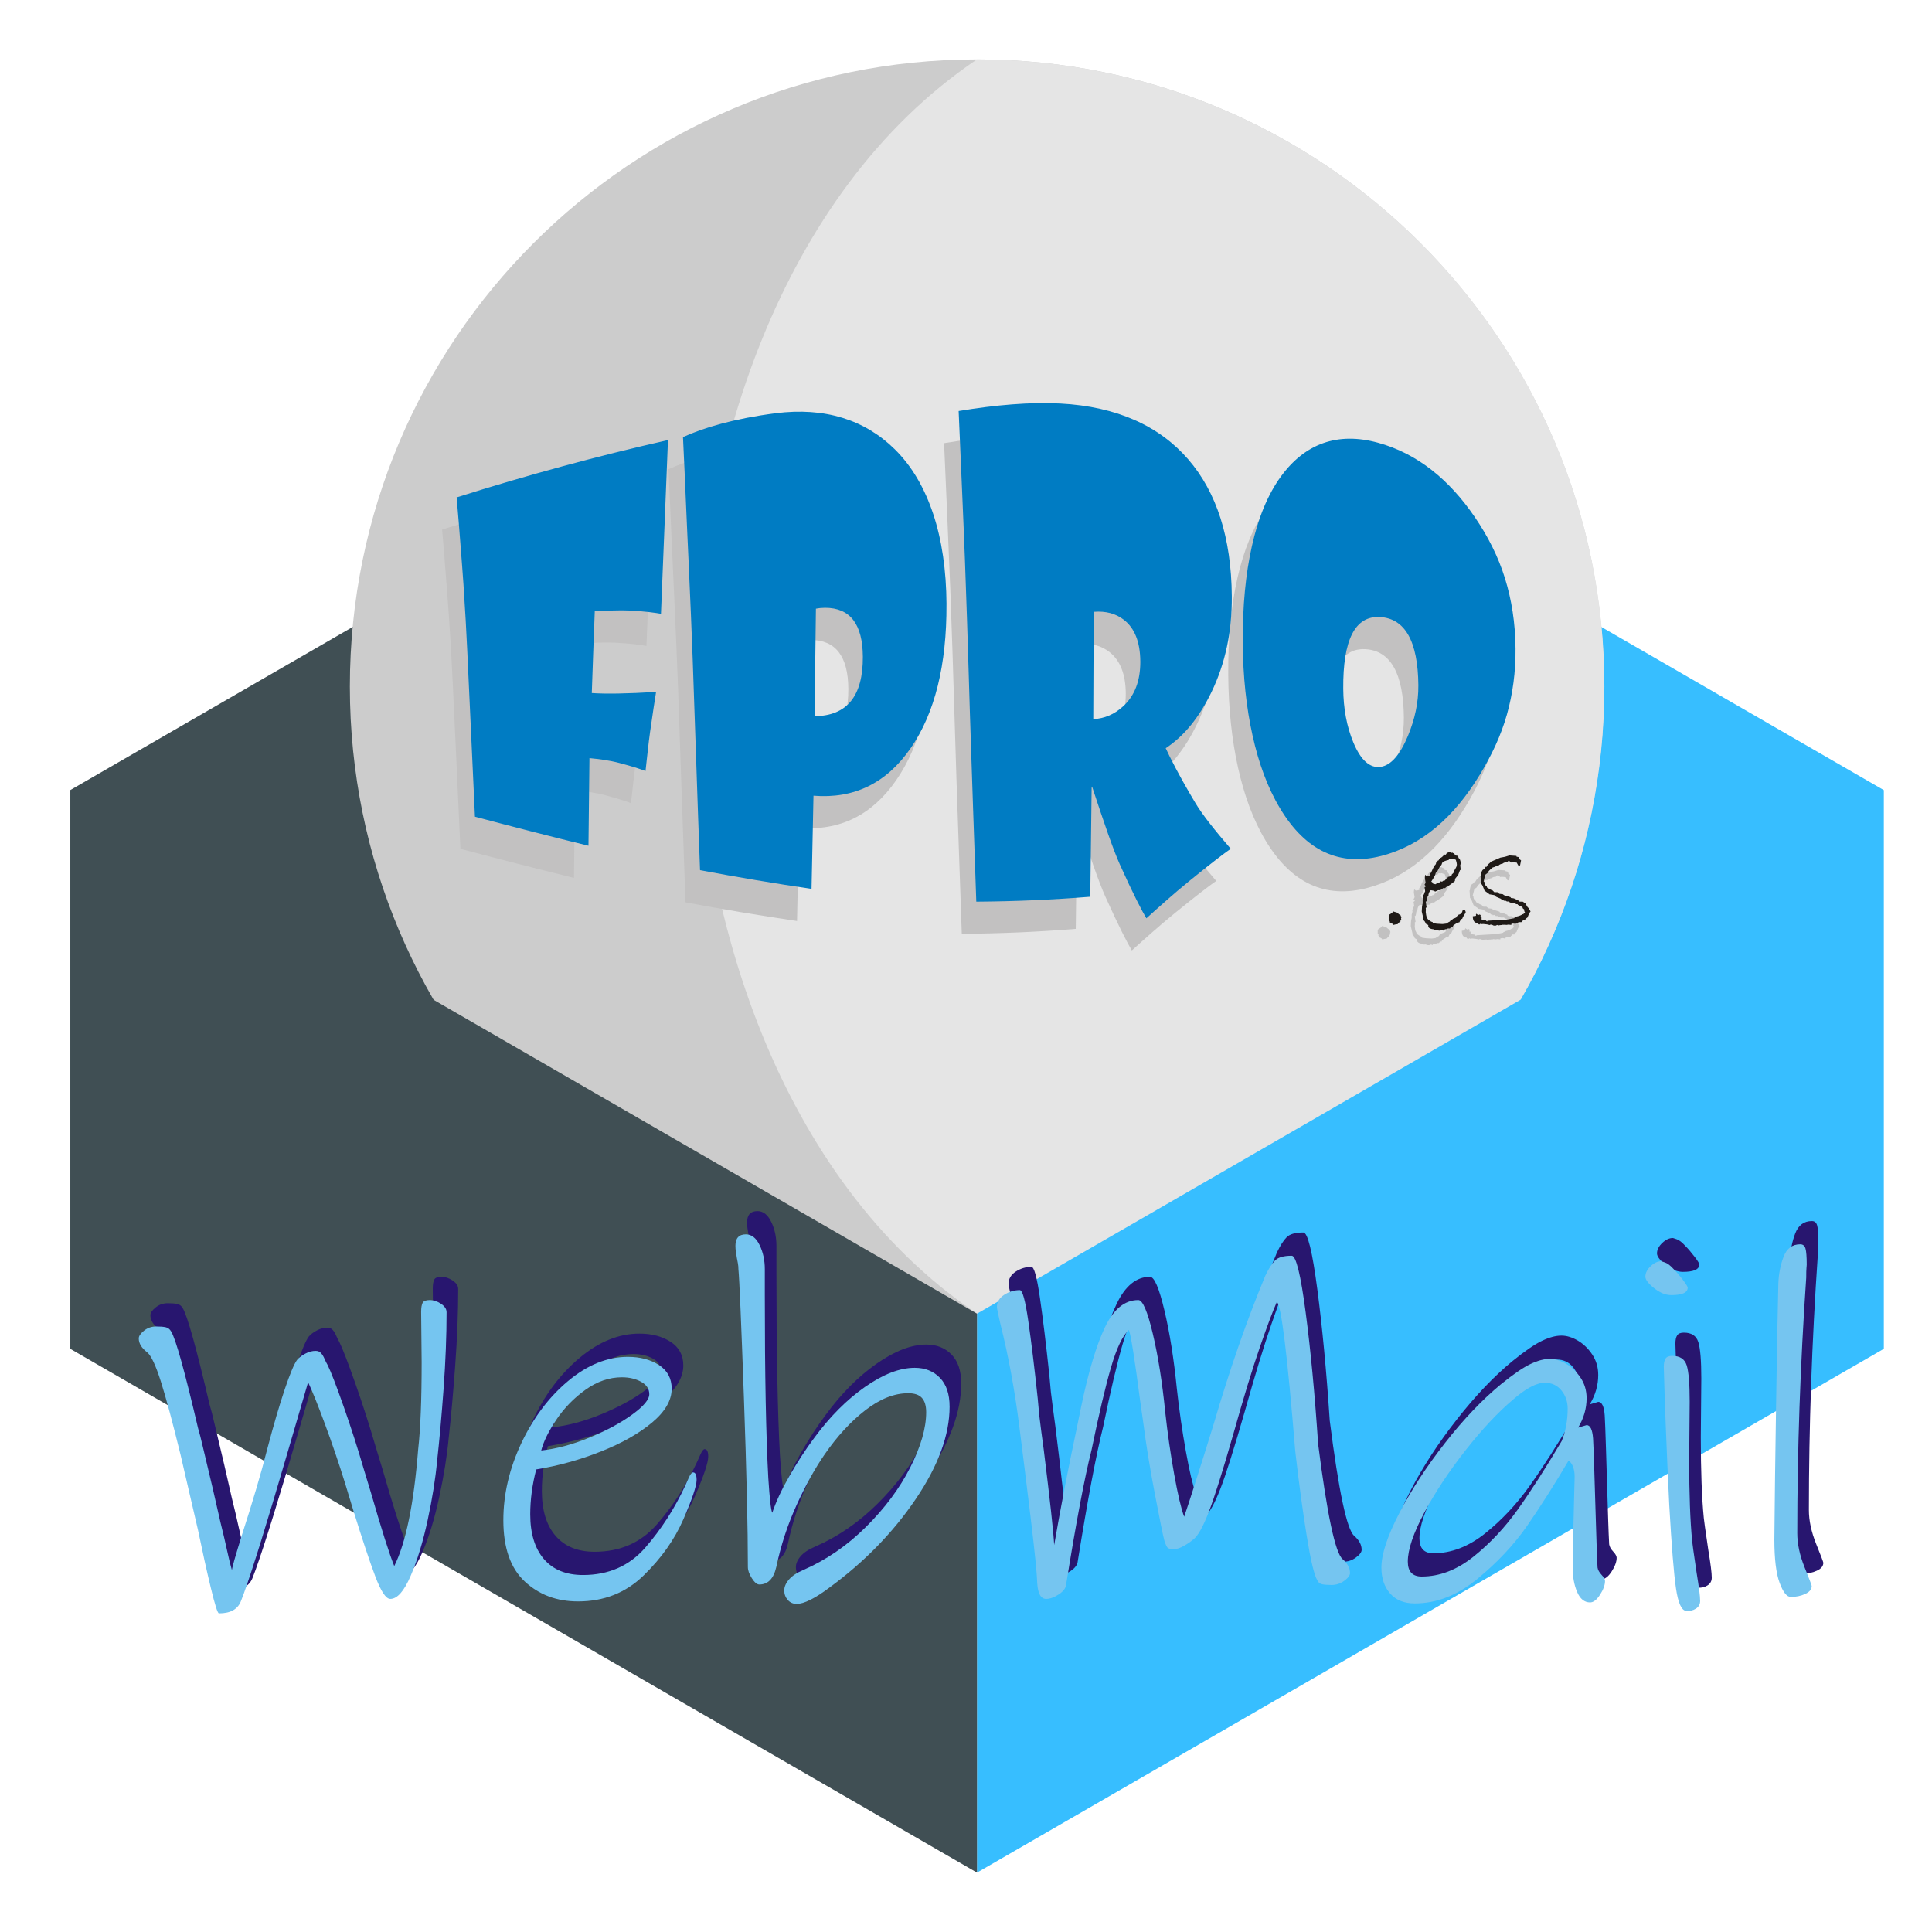 <?xml version="1.0" encoding="UTF-8"?>
<!DOCTYPE svg PUBLIC "-//W3C//DTD SVG 1.1//EN" "http://www.w3.org/Graphics/SVG/1.1/DTD/svg11.dtd">
<!-- Creator: CorelDRAW -->
<svg xmlns="http://www.w3.org/2000/svg" xml:space="preserve" width="210mm" height="210mm" style="shape-rendering:geometricPrecision; text-rendering:geometricPrecision; image-rendering:optimizeQuality; fill-rule:evenodd; clip-rule:evenodd"
viewBox="0 0 210 210"
 xmlns:xlink="http://www.w3.org/1999/xlink">
 <defs>
  <style type="text/css">
   <![CDATA[
    .fil0 {fill:#37BEFF}
    .fil1 {fill:#404F54}
    .fil2 {fill:#CCCCCC}
    .fil3 {fill:#E5E5E5}
    .fil5 {fill:#007CC3;fill-rule:nonzero}
    .fil6 {fill:#1F1A17;fill-rule:nonzero}
    .fil7 {fill:#28166F;fill-rule:nonzero}
    .fil8 {fill:#75C5F0;fill-rule:nonzero}
    .fil4 {fill:#C2C1C1;fill-rule:nonzero}
   ]]>
  </style>
 </defs>
 <g id="Capa_x0020_1">
  <g id="_151485184">
   <polygon id="_181071528" class="fil0" points="204.743,146.622 106.196,89.703 106.196,28.948 204.743,85.872 "/>
   <polygon id="_181073544" class="fil1" points="7.653,146.622 106.196,89.703 106.196,28.948 7.653,85.872 "/>
   <path id="_181080040" class="fil2" d="M106.196 6.455c37.642,0 68.168,30.526 68.168,68.168 0,37.642 -30.526,68.168 -68.168,68.168 -37.642,0 -68.168,-30.526 -68.168,-68.168 0,-37.642 30.526,-68.168 68.168,-68.168z"/>
   <path id="_181082616" class="fil3" d="M106.196 6.455c37.656,0 68.192,30.526 68.192,68.168 0,37.642 -30.537,68.168 -68.192,68.168 -21.614,-14.547 -30.557,-43.853 -30.557,-68.13 0,-24.277 8.943,-53.632 30.557,-68.206z"/>
   <polygon id="_181085416" class="fil0" points="204.743,85.872 106.196,142.791 106.196,203.545 204.743,146.622 "/>
   <polygon id="_181086368" class="fil1" points="7.653,85.872 106.196,142.791 106.196,203.545 7.653,146.622 "/>
  </g>
  <path class="fil4" d="M47.501 91.574m23.53 -40.244c-0.128,3.178 -0.256,6.325 -0.385,9.471 -0.126,3.138 -0.255,6.281 -0.381,9.41 -0.542,-0.099 -1.699,-0.275 -3.471,-0.358 -1.062,-0.05 -2.302,0.018 -3.723,0.082 -0.116,2.971 -0.221,5.931 -0.325,8.892 1.517,0.107 3.839,0.07 6.987,-0.123 -0.137,0.893 -0.365,2.328 -0.65,4.327 -0.166,1.184 -0.311,2.614 -0.497,4.273 -0.404,-0.163 -1.351,-0.491 -2.845,-0.879 -1.098,-0.287 -2.186,-0.423 -3.248,-0.527 -0.035,3.183 -0.069,6.36 -0.104,9.525 -4.133,-1.014 -8.236,-2.069 -12.344,-3.159 -0.137,-3.031 -0.278,-6.056 -0.415,-9.071 -0.142,-2.995 -0.287,-5.979 -0.419,-8.952 -0.088,-2.038 -0.23,-4.471 -0.415,-7.263 -0.093,-1.398 -0.221,-2.882 -0.337,-4.452 -0.112,-1.569 -0.254,-3.232 -0.405,-4.967 7.661,-2.422 15.316,-4.504 22.977,-6.231zm1.03 46.255m29.241 -28.406c0.015,3.281 -0.301,6.238 -0.948,8.859 -0.646,2.606 -1.628,4.878 -2.952,6.785 -2.643,3.809 -6.15,5.518 -10.561,5.162 -0.069,3.384 -0.136,6.756 -0.206,10.125 -4.049,-0.597 -8.075,-1.268 -12.125,-2.032 -0.137,-3.846 -0.278,-7.698 -0.406,-11.529 -0.126,-3.834 -0.254,-7.662 -0.39,-11.474 -0.107,-2.942 -0.264,-6.436 -0.439,-10.457 -0.088,-2.008 -0.2,-4.145 -0.292,-6.415 -0.093,-2.26 -0.206,-4.672 -0.323,-7.199 2.289,-1.048 5.646,-2.023 10.053,-2.591 5.368,-0.689 9.72,0.709 12.968,3.913 1.864,1.84 3.239,4.215 4.176,7.027 0.936,2.813 1.424,6.104 1.444,9.826zm-9.092 5.685c-0.02,-3.538 -1.387,-5.31 -4.106,-5.304 -0.324,0 -0.658,0.029 -0.996,0.097 -0.045,3.895 -0.102,7.793 -0.151,11.68 3.528,-0.023 5.277,-2.187 5.253,-6.474zm9.833 26.59m30.272 -33.173c0.031,3.882 -0.717,7.34 -2.21,10.437 -1.316,2.73 -2.971,4.787 -4.972,6.101 0.438,0.961 1.45,2.988 3.192,5.902 0.805,1.354 2.14,3.014 3.874,5.032 -0.695,0.478 -2.197,1.622 -4.545,3.534 -1.644,1.34 -3.18,2.72 -4.628,4.023 -0.44,-0.729 -1.435,-2.628 -2.879,-5.853 -0.729,-1.624 -1.703,-4.471 -3.021,-8.458 -0.025,0 -0.034,0 -0.044,0.004 -0.059,3.993 -0.108,7.98 -0.152,11.962 -4.131,0.331 -8.259,0.509 -12.388,0.534 -0.092,-2.522 -0.209,-5.868 -0.347,-10.033 -0.072,-2.079 -0.15,-4.368 -0.234,-6.851 -0.078,-2.486 -0.167,-5.19 -0.252,-8.092 -0.101,-3.414 -0.228,-7.495 -0.406,-12.214 -0.091,-2.363 -0.196,-4.886 -0.313,-7.574 -0.117,-2.686 -0.245,-5.552 -0.372,-8.565 4.049,-0.669 7.72,-0.986 11.047,-0.816 6.18,0.322 10.792,2.461 13.915,6.075 1.54,1.774 2.715,3.918 3.509,6.396 0.782,2.452 1.198,5.275 1.224,8.456zm-9.948 7.102c-0.01,-2.107 -0.618,-3.619 -1.792,-4.526 -0.87,-0.672 -1.956,-0.968 -3.263,-0.862 -0.025,3.887 -0.045,7.777 -0.059,11.664 1.215,-0.058 2.304,-0.526 3.25,-1.397 1.25,-1.148 1.874,-2.766 1.863,-4.88zm10.538 23.206m30.249 -24.651c0.023,2.584 -0.306,4.986 -0.938,7.222 -0.639,2.285 -1.661,4.438 -2.947,6.554 -2.809,4.621 -6.334,7.7 -10.713,8.818 -4.496,1.147 -8.196,-0.515 -10.99,-5.16 -1.358,-2.26 -2.327,-4.929 -2.996,-7.925 -0.674,-3.035 -1.04,-6.431 -1.064,-10.122 -0.025,-3.942 0.31,-7.447 0.996,-10.486 0.68,-3.01 1.706,-5.562 3.147,-7.542 2.643,-3.627 6.206,-4.863 10.54,-3.685 4.293,1.165 7.777,4.034 10.535,8.079 1.42,2.073 2.549,4.288 3.288,6.661 0.719,2.317 1.121,4.838 1.143,7.586zm-10.56 4.057c-0.041,-4.793 -1.445,-7.295 -4.201,-7.434 -2.693,-0.133 -4.006,2.487 -3.967,7.802 0.018,2.122 0.374,4.084 1.098,5.829 0.813,1.951 1.806,2.818 2.961,2.654 1.123,-0.158 2.111,-1.297 2.963,-3.341 0.768,-1.834 1.16,-3.661 1.146,-5.51z"/>
  <path class="fil5" d="M49.078 88.078m23.527 -40.242c-0.126,3.176 -0.252,6.323 -0.38,9.469 -0.127,3.138 -0.254,6.282 -0.38,9.41 -0.547,-0.098 -1.704,-0.273 -3.473,-0.357 -1.065,-0.05 -2.3,0.019 -3.724,0.081 -0.117,2.973 -0.219,5.933 -0.323,8.893 1.512,0.106 3.841,0.07 6.988,-0.123 -0.143,0.894 -0.367,2.329 -0.65,4.327 -0.168,1.184 -0.312,2.616 -0.499,4.275 -0.405,-0.164 -1.352,-0.492 -2.844,-0.878 -1.099,-0.289 -2.185,-0.424 -3.25,-0.528 -0.037,3.182 -0.072,6.359 -0.106,9.525 -4.128,-1.014 -8.237,-2.068 -12.34,-3.159 -0.141,-3.031 -0.278,-6.055 -0.419,-9.07 -0.137,-2.996 -0.284,-5.981 -0.415,-8.953 -0.089,-2.038 -0.231,-4.472 -0.415,-7.263 -0.092,-1.399 -0.219,-2.884 -0.336,-4.453 -0.116,-1.568 -0.254,-3.232 -0.405,-4.967 7.654,-2.42 15.316,-4.502 22.971,-6.229zm1.03 46.254m29.244 -28.404c0.016,3.281 -0.299,6.237 -0.948,8.858 -0.648,2.607 -1.627,4.879 -2.949,6.785 -2.643,3.809 -6.156,5.518 -10.56,5.162 -0.07,3.386 -0.14,6.756 -0.211,10.127 -4.046,-0.598 -8.071,-1.27 -12.12,-2.034 -0.142,-3.845 -0.28,-7.698 -0.406,-11.529 -0.126,-3.833 -0.256,-7.663 -0.395,-11.472 -0.104,-2.942 -0.26,-6.436 -0.439,-10.457 -0.09,-2.008 -0.195,-4.146 -0.288,-6.414 -0.092,-2.262 -0.209,-4.674 -0.325,-7.201 2.291,-1.047 5.645,-2.023 10.055,-2.591 5.369,-0.689 9.716,0.71 12.964,3.913 1.867,1.838 3.241,4.214 4.178,7.027 0.936,2.814 1.428,6.104 1.446,9.827zm-9.091 5.685c-0.023,-3.538 -1.388,-5.31 -4.108,-5.305 -0.322,0 -0.66,0.03 -0.993,0.098 -0.047,3.895 -0.106,7.792 -0.15,11.68 3.528,-0.024 5.276,-2.188 5.252,-6.473zm9.831 26.589m30.273 -33.172c0.033,3.881 -0.716,7.339 -2.207,10.436 -1.321,2.731 -2.975,4.789 -4.977,6.101 0.439,0.962 1.456,2.989 3.194,5.903 0.804,1.354 2.139,3.014 3.875,5.032 -0.694,0.479 -2.201,1.622 -4.546,3.535 -1.645,1.341 -3.181,2.72 -4.626,4.021 -0.439,-0.728 -1.435,-2.626 -2.883,-5.852 -0.728,-1.624 -1.7,-4.471 -3.016,-8.458 -0.025,0 -0.035,0 -0.049,0.006 -0.058,3.992 -0.104,7.979 -0.151,11.96 -4.127,0.332 -8.256,0.509 -12.388,0.535 -0.093,-2.522 -0.206,-5.868 -0.346,-10.033 -0.07,-2.079 -0.151,-4.367 -0.23,-6.85 -0.082,-2.488 -0.173,-5.191 -0.254,-8.093 -0.103,-3.414 -0.231,-7.497 -0.406,-12.213 -0.089,-2.363 -0.199,-4.886 -0.312,-7.575 -0.117,-2.685 -0.244,-5.551 -0.37,-8.565 4.047,-0.667 7.716,-0.986 11.047,-0.815 6.179,0.322 10.791,2.461 13.914,6.074 1.537,1.776 2.715,3.918 3.504,6.396 0.782,2.453 1.202,5.275 1.226,8.458zm-9.945 7.1c-0.015,-2.106 -0.617,-3.618 -1.795,-4.525 -0.871,-0.672 -1.954,-0.967 -3.26,-0.863 -0.025,3.888 -0.049,7.777 -0.058,11.666 1.215,-0.058 2.304,-0.525 3.249,-1.396 1.253,-1.148 1.875,-2.767 1.865,-4.882zm10.535 23.207m30.25 -24.651c0.025,2.584 -0.307,4.986 -0.937,7.224 -0.645,2.284 -1.663,4.438 -2.951,6.552 -2.81,4.623 -6.335,7.7 -10.71,8.82 -4.497,1.147 -8.199,-0.516 -10.99,-5.162 -1.363,-2.259 -2.331,-4.929 -2.996,-7.925 -0.676,-3.035 -1.044,-6.43 -1.064,-10.121 -0.025,-3.942 0.308,-7.447 0.995,-10.488 0.676,-3.01 1.704,-5.561 3.144,-7.541 2.643,-3.627 6.204,-4.863 10.539,-3.685 4.297,1.166 7.78,4.033 10.539,8.079 1.416,2.074 2.548,4.288 3.284,6.662 0.719,2.317 1.122,4.837 1.145,7.586zm-10.562 4.057c-0.041,-4.793 -1.445,-7.295 -4.197,-7.433 -2.695,-0.133 -4.011,2.486 -3.967,7.802 0.015,2.121 0.372,4.085 1.098,5.829 0.811,1.95 1.806,2.817 2.961,2.655 1.123,-0.159 2.106,-1.299 2.962,-3.341 0.763,-1.834 1.159,-3.663 1.142,-5.512z"/>
  <path class="fil4" d="M151.139 101.319l-0.051 0.051 0.034 0.188 -0.09 0.051 0 0.132c-0.062,0.011 -0.166,0.107 -0.315,0.287 -0.152,0.011 -0.301,0.039 -0.444,0.084 -0.039,-0.006 -0.068,-0.031 -0.087,-0.079 -0.02,-0.048 -0.045,-0.07 -0.079,-0.07l-0.048 0c0,-0.045 -0.011,-0.065 -0.034,-0.065 -0.017,0 -0.037,0.009 -0.056,0.031l-0.034 -0.065 -0.068 -0.017 0.017 -0.09 -0.065 -0.068 0.048 -0.098 -0.115 -0.034 0 -0.436c0,-0.065 0.067,-0.135 0.202,-0.211 0.135,-0.073 0.214,-0.146 0.236,-0.216l0.065 -0.051c0.11,0.051 0.202,0.079 0.276,0.087 0.076,0.009 0.152,0.051 0.228,0.127 0.076,0.079 0.166,0.141 0.273,0.191l0.107 0.27z"/>
  <path id="1" class="fil4" d="M157.999 100.448c0.082,0.127 0.124,0.219 0.124,0.281 0,0.042 -0.051,0.135 -0.152,0.278 -0.101,0.143 -0.18,0.295 -0.236,0.453l-0.124 0.017 -0.18 0.354 -0.205 0.034 -0.456 0.304 -0.082 0.183 -0.141 -0.017 -0.146 0.172 -0.239 0 -0.051 0.084 -0.115 -0.017c-0.121,0 -0.228,0.053 -0.321,0.163l-0.107 -0.082c-0.115,0.056 -0.211,0.082 -0.281,0.082 -0.127,0 -0.228,-0.025 -0.304,-0.082 -0.056,0.011 -0.129,0.017 -0.222,0.017l-0.101 -0.082c-0.301,-0.017 -0.503,-0.101 -0.607,-0.256l0 -0.205 -0.273 -0.149 -0.065 -0.174c-0.022,-0.053 -0.084,-0.127 -0.183,-0.214l0 -0.132 -0.188 -0.798 0.031 -0.568 0.068 -0.321 0 -0.354 0.09 -0.306 -0.034 -0.222c0.062,-0.048 0.098,-0.11 0.115,-0.186 0.017,-0.073 0.051,-0.157 0.101,-0.25 -0.022,-0.098 -0.045,-0.239 -0.068,-0.419l0.149 -0.124 -0.149 -0.166c0.076,-0.127 0.115,-0.205 0.115,-0.239l-0.082 -0.503c0,-0.121 0.017,-0.239 0.048,-0.354 0.067,0.098 0.141,0.149 0.222,0.149 0.045,0 0.152,-0.022 0.323,-0.065 -0.011,-0.034 -0.017,-0.073 -0.017,-0.115 0,-0.079 0.045,-0.146 0.132,-0.208 0.087,-0.273 0.211,-0.531 0.371,-0.773 0.104,-0.082 0.155,-0.194 0.155,-0.337l0.084 0 0.082 -0.166 0.098 -0.039c0.022,-0.073 0.079,-0.155 0.174,-0.247 0.124,-0.039 0.276,-0.169 0.453,-0.388 0.02,0.011 0.067,0.017 0.138,0.017 0.017,0 0.062,-0.065 0.132,-0.188 0.194,-0.068 0.295,-0.101 0.306,-0.101 0.048,0 0.098,0.034 0.146,0.101l0.157 -0.034 0.082 0.065 0.101 0c0.059,0.183 0.171,0.273 0.337,0.273l0.048 0c0.017,0.076 0.053,0.135 0.107,0.172l-0.073 0.034c0.191,0.093 0.29,0.312 0.29,0.652l-0.051 0.188 0.051 0.469 -0.084 0.073 -0.188 0.503 -0.337 0.419 -0.017 0.239c-0.402,0.332 -0.731,0.557 -0.99,0.678 -0.02,0.065 -0.056,0.098 -0.107,0.098 -0.022,0 -0.065,-0.011 -0.132,-0.034l-0.368 0.256 -0.225 0 -0.321 0.149 -0.141 -0.084c-0.037,-0.02 -0.152,-0.042 -0.346,-0.065 -0.169,0.16 -0.256,0.365 -0.256,0.619l-0.115 0.138c-0.02,0.211 -0.048,0.354 -0.082,0.439l-0.09 0.048 0.09 0.61 -0.09 0.082 0.017 0.191 -0.017 0.231c0,0.036 0.014,0.143 0.042,0.312 0.025,0.172 0.07,0.27 0.129,0.298 -0.025,0.076 0.028,0.169 0.163,0.278 0.132,0.11 0.278,0.188 0.43,0.231l0 0.098 0.439 0.068 0.624 0.034 0.422 -0.051c0.169,-0.121 0.292,-0.194 0.371,-0.222l0.129 -0.197 0.157 0 0.017 -0.084c0.242,-0.082 0.374,-0.138 0.399,-0.169 0.025,-0.031 0.036,-0.059 0.036,-0.087 0.034,-0.065 0.084,-0.098 0.149,-0.098l0.051 -0.107c0.244,-0.036 0.399,-0.2 0.461,-0.486 0.053,-0.042 0.121,-0.065 0.197,-0.065zm-1.383 -3.846c0.042,-0.006 0.118,-0.076 0.222,-0.205l0.048 -0.2c0.138,-0.231 0.219,-0.377 0.239,-0.441 0.022,-0.062 0.034,-0.141 0.034,-0.233 0,-0.093 -0.039,-0.259 -0.115,-0.495l-0.337 -0.115c-0.087,0.022 -0.146,0.034 -0.174,0.034l-0.098 -0.034c-0.082,0 -0.138,0.051 -0.172,0.149 -0.098,0 -0.25,0.042 -0.453,0.124l-0.051 0.115c-0.022,-0.011 -0.045,-0.017 -0.065,-0.017 -0.017,0 -0.034,0.003 -0.045,0.008 -0.014,0.006 -0.028,0.014 -0.039,0.025 -0.011,0.011 -0.02,0.022 -0.031,0.037 -0.011,0.014 -0.022,0.031 -0.031,0.053 -0.008,0.022 -0.014,0.045 -0.022,0.07 -0.008,0.025 -0.017,0.048 -0.025,0.073 -0.008,0.025 -0.042,0.073 -0.104,0.143l-0.124 0.149 -0.239 0.453 -0.124 0.107c-0.036,0.034 -0.068,0.107 -0.09,0.216 -0.022,0.11 -0.169,0.371 -0.444,0.79l0.115 0.065 0.056 0.141 0.281 0.082c0.16,-0.11 0.329,-0.183 0.512,-0.222l0.048 -0.098c0.062,0.022 0.104,0.034 0.132,0.034 0.056,0 0.107,-0.034 0.157,-0.098l0.197 -0.034 0.124 -0.205 0.115 0 0.082 -0.183c0.149,0 0.29,-0.068 0.422,-0.205l0 -0.082z"/>
  <path id="12" class="fil4" d="M165.171 100.661l-0.115 0.132c-0.025,0.039 -0.101,0.208 -0.222,0.512l-0.239 0.172 0.017 0.098 -0.222 0 -0.214 0.239 -0.29 0 -0.188 0.098c-0.056,0 -0.115,0.034 -0.18,0.101 -0.073,-0.034 -0.146,-0.051 -0.225,-0.051 -0.059,0 -0.129,0.017 -0.214,0.051l0 0.098 -0.304 -0.034 -0.239 0.034 -0.222 -0.034 -0.034 0.051 -0.082 -0.051 -0.149 0.051 -0.107 0c-0.076,0 -0.16,0.011 -0.247,0.039l-0.172 -0.056 -0.132 0.09 -0.068 -0.073 -0.124 0.073c-0.141,-0.082 -0.259,-0.124 -0.354,-0.124 -0.031,0 -0.082,0.017 -0.146,0.051 -0.073,-0.039 -0.169,-0.065 -0.29,-0.076l-0.371 -0.039c-0.115,0 -0.205,0.008 -0.27,0.031l-0.034 -0.065 -0.149 0.098c-0.034,-0.045 -0.073,-0.065 -0.124,-0.065l-0.048 -0.101c-0.349,-0.014 -0.52,-0.262 -0.52,-0.739l0.354 -0.051 -0.017 -0.124 0.082 -0.115 0.051 0.098 0.098 0 0 0.084 0.157 -0.084c0.087,0.017 0.132,0.059 0.132,0.124 0,0.034 -0.017,0.084 -0.051,0.149l0.149 0.017 0 0.256 0.427 0.065 0.166 0.149 0.048 -0.082 2.159 -0.132 0.742 -0.141 0.039 -0.082 0.183 -0.034 0.048 -0.068c0.259,-0.048 0.484,-0.138 0.675,-0.27l0.051 0.048 0.034 -0.098 0.124 -0.098 0.017 -0.056 -0.084 -0.115 0.034 -0.149 -0.188 -0.157 -0.034 -0.132c-0.087,-0.031 -0.143,-0.065 -0.166,-0.098l-0.073 0.034 -0.166 -0.157 -0.065 0 -0.073 -0.098 -0.166 0c-0.034,-0.087 -0.096,-0.132 -0.188,-0.132l-0.115 0.017c-0.188,0 -0.354,-0.059 -0.503,-0.174l-0.174 0 -0.214 -0.129 -0.107 0.065 -0.051 -0.082 -0.115 0 -0.188 -0.157 -0.503 -0.214 -0.188 -0.174 -0.568 -0.098 -0.017 -0.048 -0.478 -0.337 -0.214 -0.545 -0.174 -0.264 -0.048 -0.782 0.048 -0.082c0,-0.219 0.059,-0.413 0.174,-0.576 0.208,-0.121 0.315,-0.239 0.321,-0.354l0.115 0.017c0.045,-0.138 0.149,-0.273 0.315,-0.405l0.205 -0.18 0.978 -0.422 0.495 -0.09 0.486 -0.149 0.759 0.051 0.031 0.098 0.051 0c0.093,0 0.166,0.031 0.222,0.09l0 0.149 0.205 0.149c-0.059,0.262 -0.09,0.41 -0.09,0.444 0,0.098 -0.051,0.149 -0.149,0.149 -0.042,0 -0.124,-0.118 -0.239,-0.354l-0.453 -0.034 -0.115 0.034c-0.174,-0.132 -0.278,-0.2 -0.304,-0.2 -0.034,0 -0.051,0.017 -0.051,0.051l-0.157 0.115c-0.186,0 -0.337,0.048 -0.453,0.149 -0.208,0.036 -0.354,0.107 -0.436,0.205l-0.188 0 -0.141 0.107c-0.039,0.028 -0.149,0.065 -0.329,0.115l-0.067 0.082 -0.09 0.051 -0.231 0.222 -0.158 0.247c-0.157,0.104 -0.242,0.172 -0.247,0.205l-0.172 0.692 0.082 0.051 0 0.048c0,0.188 0.09,0.346 0.273,0.478l0 0.084 0.453 0.27 0.107 0 0.247 0.247 0.337 0 0.205 0.174 0.388 0.048 0.115 0.098 0.725 0.222c0,0.068 0.042,0.101 0.124,0.101 0.138,0 0.264,0.031 0.38,0.098 0.115,0.065 0.225,0.107 0.329,0.124l0.017 0.082 0.146 0.082 0.323 0 0.287 0.191c0.034,0.121 0.107,0.222 0.222,0.304l-0.017 0.051 0.084 0.115 0.146 0.031 -0.065 0.124c0.104,0.09 0.169,0.177 0.188,0.264z"/>
  <path class="fil6" d="M152.333 99.742l-0.051 0.051 0.034 0.188 -0.09 0.051 0 0.132c-0.062,0.011 -0.166,0.107 -0.315,0.287 -0.152,0.011 -0.301,0.039 -0.444,0.084 -0.039,-0.006 -0.068,-0.031 -0.087,-0.079 -0.02,-0.048 -0.045,-0.07 -0.079,-0.07l-0.048 0c0,-0.045 -0.011,-0.065 -0.034,-0.065 -0.017,0 -0.037,0.009 -0.056,0.031l-0.034 -0.065 -0.068 -0.017 0.017 -0.09 -0.065 -0.068 0.048 -0.098 -0.115 -0.034 0 -0.436c0,-0.065 0.067,-0.135 0.202,-0.211 0.135,-0.073 0.214,-0.146 0.236,-0.216l0.065 -0.051c0.11,0.051 0.202,0.079 0.276,0.087 0.076,0.009 0.152,0.051 0.228,0.127 0.076,0.079 0.166,0.141 0.273,0.191l0.107 0.27z"/>
  <path id="1" class="fil6" d="M159.193 98.87c0.082,0.127 0.124,0.219 0.124,0.281 0,0.042 -0.051,0.135 -0.152,0.278 -0.101,0.143 -0.18,0.295 -0.236,0.453l-0.124 0.017 -0.18 0.354 -0.205 0.034 -0.456 0.304 -0.082 0.183 -0.141 -0.017 -0.146 0.172 -0.239 0 -0.051 0.084 -0.115 -0.017c-0.121,0 -0.228,0.053 -0.321,0.163l-0.107 -0.082c-0.115,0.056 -0.211,0.082 -0.281,0.082 -0.127,0 -0.228,-0.025 -0.304,-0.082 -0.056,0.011 -0.129,0.017 -0.222,0.017l-0.101 -0.082c-0.301,-0.017 -0.503,-0.101 -0.607,-0.256l0 -0.205 -0.273 -0.149 -0.065 -0.174c-0.022,-0.053 -0.084,-0.127 -0.183,-0.214l0 -0.132 -0.188 -0.798 0.031 -0.568 0.068 -0.321 0 -0.354 0.09 -0.306 -0.034 -0.222c0.062,-0.048 0.098,-0.11 0.115,-0.186 0.017,-0.073 0.051,-0.157 0.101,-0.25 -0.022,-0.098 -0.045,-0.239 -0.068,-0.419l0.149 -0.124 -0.149 -0.166c0.076,-0.127 0.115,-0.205 0.115,-0.239l-0.082 -0.503c0,-0.121 0.017,-0.239 0.048,-0.354 0.067,0.098 0.141,0.149 0.222,0.149 0.045,0 0.152,-0.022 0.323,-0.065 -0.011,-0.034 -0.017,-0.073 -0.017,-0.115 0,-0.079 0.045,-0.146 0.132,-0.208 0.087,-0.273 0.211,-0.531 0.371,-0.773 0.104,-0.082 0.155,-0.194 0.155,-0.337l0.084 0 0.082 -0.166 0.098 -0.039c0.022,-0.073 0.079,-0.155 0.174,-0.247 0.124,-0.039 0.276,-0.169 0.453,-0.388 0.02,0.011 0.067,0.017 0.138,0.017 0.017,0 0.062,-0.065 0.132,-0.188 0.194,-0.068 0.295,-0.101 0.306,-0.101 0.048,0 0.098,0.034 0.146,0.101l0.157 -0.034 0.082 0.065 0.101 0c0.059,0.183 0.171,0.273 0.337,0.273l0.048 0c0.017,0.076 0.053,0.135 0.107,0.172l-0.073 0.034c0.191,0.093 0.29,0.312 0.29,0.652l-0.051 0.188 0.051 0.469 -0.084 0.073 -0.188 0.503 -0.337 0.419 -0.017 0.239c-0.402,0.332 -0.731,0.557 -0.99,0.678 -0.02,0.065 -0.056,0.098 -0.107,0.098 -0.022,0 -0.065,-0.011 -0.132,-0.034l-0.368 0.256 -0.225 0 -0.321 0.149 -0.141 -0.084c-0.037,-0.02 -0.152,-0.042 -0.346,-0.065 -0.169,0.16 -0.256,0.365 -0.256,0.619l-0.115 0.138c-0.02,0.211 -0.048,0.354 -0.082,0.439l-0.09 0.048 0.09 0.61 -0.09 0.082 0.017 0.191 -0.017 0.231c0,0.036 0.014,0.143 0.042,0.312 0.025,0.172 0.07,0.27 0.129,0.298 -0.025,0.076 0.028,0.169 0.163,0.278 0.132,0.11 0.278,0.188 0.43,0.231l0 0.098 0.439 0.068 0.624 0.034 0.422 -0.051c0.169,-0.121 0.292,-0.194 0.371,-0.222l0.129 -0.197 0.157 0 0.017 -0.084c0.242,-0.082 0.374,-0.138 0.399,-0.169 0.025,-0.031 0.036,-0.059 0.036,-0.087 0.034,-0.065 0.084,-0.098 0.149,-0.098l0.051 -0.107c0.244,-0.036 0.399,-0.2 0.461,-0.486 0.053,-0.042 0.121,-0.065 0.197,-0.065zm-1.383 -3.846c0.042,-0.006 0.118,-0.076 0.222,-0.205l0.048 -0.2c0.138,-0.231 0.219,-0.377 0.239,-0.441 0.022,-0.062 0.034,-0.141 0.034,-0.233 0,-0.093 -0.039,-0.259 -0.115,-0.495l-0.337 -0.115c-0.087,0.022 -0.146,0.034 -0.174,0.034l-0.098 -0.034c-0.082,0 -0.138,0.051 -0.172,0.149 -0.098,0 -0.25,0.042 -0.453,0.124l-0.051 0.115c-0.022,-0.011 -0.045,-0.017 -0.065,-0.017 -0.017,0 -0.034,0.003 -0.045,0.008 -0.014,0.006 -0.028,0.014 -0.039,0.025 -0.011,0.011 -0.02,0.022 -0.031,0.037 -0.011,0.014 -0.022,0.031 -0.031,0.053 -0.008,0.022 -0.014,0.045 -0.022,0.07 -0.008,0.025 -0.017,0.048 -0.025,0.073 -0.008,0.025 -0.042,0.073 -0.104,0.143l-0.124 0.149 -0.239 0.453 -0.124 0.107c-0.036,0.034 -0.068,0.107 -0.09,0.216 -0.022,0.11 -0.169,0.371 -0.444,0.79l0.115 0.065 0.056 0.141 0.281 0.082c0.16,-0.11 0.329,-0.183 0.512,-0.222l0.048 -0.098c0.062,0.022 0.104,0.034 0.132,0.034 0.056,0 0.107,-0.034 0.157,-0.098l0.197 -0.034 0.124 -0.205 0.115 0 0.082 -0.183c0.149,0 0.29,-0.068 0.422,-0.205l0 -0.082z"/>
  <path id="12" class="fil6" d="M166.365 99.084l-0.115 0.132c-0.025,0.039 -0.101,0.208 -0.222,0.512l-0.239 0.172 0.017 0.098 -0.222 0 -0.214 0.239 -0.29 0 -0.188 0.098c-0.056,0 -0.115,0.034 -0.18,0.101 -0.073,-0.034 -0.146,-0.051 -0.225,-0.051 -0.059,0 -0.129,0.017 -0.214,0.051l0 0.098 -0.304 -0.034 -0.239 0.034 -0.222 -0.034 -0.034 0.051 -0.082 -0.051 -0.149 0.051 -0.107 0c-0.076,0 -0.16,0.011 -0.247,0.039l-0.172 -0.056 -0.132 0.09 -0.068 -0.073 -0.124 0.073c-0.141,-0.082 -0.259,-0.124 -0.354,-0.124 -0.031,0 -0.082,0.017 -0.146,0.051 -0.073,-0.039 -0.169,-0.065 -0.29,-0.076l-0.371 -0.039c-0.115,0 -0.205,0.008 -0.27,0.031l-0.034 -0.065 -0.149 0.098c-0.034,-0.045 -0.073,-0.065 -0.124,-0.065l-0.048 -0.101c-0.349,-0.014 -0.52,-0.262 -0.52,-0.739l0.354 -0.051 -0.017 -0.124 0.082 -0.115 0.051 0.098 0.098 0 0 0.084 0.157 -0.084c0.087,0.017 0.132,0.059 0.132,0.124 0,0.034 -0.017,0.084 -0.051,0.149l0.149 0.017 0 0.256 0.427 0.065 0.166 0.149 0.048 -0.082 2.159 -0.132 0.742 -0.141 0.039 -0.082 0.183 -0.034 0.048 -0.068c0.259,-0.048 0.484,-0.138 0.675,-0.27l0.051 0.048 0.034 -0.098 0.124 -0.098 0.017 -0.056 -0.084 -0.115 0.034 -0.149 -0.188 -0.157 -0.034 -0.132c-0.087,-0.031 -0.143,-0.065 -0.166,-0.098l-0.073 0.034 -0.166 -0.157 -0.065 0 -0.073 -0.098 -0.166 0c-0.034,-0.087 -0.096,-0.132 -0.188,-0.132l-0.115 0.017c-0.188,0 -0.354,-0.059 -0.503,-0.174l-0.174 0 -0.214 -0.129 -0.107 0.065 -0.051 -0.082 -0.115 0 -0.188 -0.157 -0.503 -0.214 -0.188 -0.174 -0.568 -0.098 -0.017 -0.048 -0.478 -0.337 -0.214 -0.545 -0.174 -0.264 -0.048 -0.782 0.048 -0.082c0,-0.219 0.059,-0.413 0.174,-0.576 0.208,-0.121 0.315,-0.239 0.321,-0.354l0.115 0.017c0.045,-0.138 0.149,-0.273 0.315,-0.405l0.205 -0.18 0.978 -0.422 0.495 -0.09 0.486 -0.149 0.759 0.051 0.031 0.098 0.051 0c0.093,0 0.166,0.031 0.222,0.09l0 0.149 0.205 0.149c-0.059,0.262 -0.09,0.41 -0.09,0.444 0,0.098 -0.051,0.149 -0.149,0.149 -0.042,0 -0.124,-0.118 -0.239,-0.354l-0.453 -0.034 -0.115 0.034c-0.174,-0.132 -0.278,-0.2 -0.304,-0.2 -0.034,0 -0.051,0.017 -0.051,0.051l-0.157 0.115c-0.186,0 -0.337,0.048 -0.453,0.149 -0.208,0.036 -0.354,0.107 -0.436,0.205l-0.188 0 -0.141 0.107c-0.039,0.028 -0.149,0.065 -0.329,0.115l-0.067 0.082 -0.09 0.051 -0.231 0.222 -0.158 0.247c-0.157,0.104 -0.242,0.172 -0.247,0.205l-0.172 0.692 0.082 0.051 0 0.048c0,0.188 0.09,0.346 0.273,0.478l0 0.084 0.453 0.27 0.107 0 0.247 0.247 0.337 0 0.205 0.174 0.388 0.048 0.115 0.098 0.725 0.222c0,0.068 0.042,0.101 0.124,0.101 0.138,0 0.264,0.031 0.38,0.098 0.115,0.065 0.225,0.107 0.329,0.124l0.017 0.082 0.146 0.082 0.323 0 0.287 0.191c0.034,0.121 0.107,0.222 0.222,0.304l-0.017 0.051 0.084 0.115 0.146 0.031 -0.065 0.124c0.104,0.09 0.169,0.177 0.188,0.264z"/>
  <path class="fil7" d="M49.804 140.086c0,2.599 -0.108,5.378 -0.325,8.337 -0.217,2.959 -0.451,5.576 -0.704,7.849 -0.18,1.949 -0.523,4.096 -1.029,6.442 -0.505,2.346 -1.119,4.358 -1.841,6.036 -0.722,1.678 -1.462,2.517 -2.22,2.517 -0.469,0 -1.01,-0.812 -1.624,-2.436 -0.614,-1.624 -1.407,-4.006 -2.382,-7.146l-0.92 -3.032c-0.65,-2.093 -1.371,-4.213 -2.165,-6.361 -0.794,-2.147 -1.407,-3.672 -1.841,-4.574l-2.328 7.958c-2.129,7.29 -3.681,12.289 -4.656,14.995 -0.036,0.072 -0.135,0.334 -0.298,0.785 -0.162,0.451 -0.442,0.794 -0.839,1.029 -0.397,0.235 -0.92,0.352 -1.57,0.352 -0.144,0 -0.442,-0.938 -0.893,-2.815 -0.451,-1.877 -0.911,-3.952 -1.38,-6.226 -1.191,-5.161 -1.823,-7.886 -1.895,-8.174 -0.866,-3.537 -1.579,-6.189 -2.138,-7.958 -0.559,-1.768 -1.056,-2.833 -1.489,-3.194 -0.614,-0.469 -0.92,-0.974 -0.92,-1.516 0,-0.253 0.19,-0.532 0.568,-0.839 0.379,-0.307 0.821,-0.46 1.326,-0.46 0.433,0 0.776,0.027 1.029,0.081 0.253,0.054 0.451,0.207 0.596,0.46 0.505,0.83 1.48,4.331 2.923,10.502 0.144,0.469 0.325,1.173 0.541,2.111 0.758,3.14 1.389,5.847 1.895,8.12 0.289,1.155 0.532,2.192 0.731,3.113 0.199,0.92 0.37,1.615 0.514,2.084 0.036,-0.325 0.397,-1.588 1.083,-3.789 1.191,-3.681 2.111,-6.803 2.761,-9.365 0.686,-2.599 1.317,-4.755 1.895,-6.469 0.577,-1.714 1.028,-2.788 1.353,-3.221 0.217,-0.253 0.514,-0.478 0.893,-0.677 0.379,-0.199 0.749,-0.298 1.11,-0.298 0.253,0 0.451,0.081 0.596,0.244 0.144,0.162 0.271,0.37 0.379,0.623 0.108,0.253 0.216,0.469 0.325,0.65 0.361,0.722 0.947,2.238 1.759,4.547 0.812,2.31 1.543,4.583 2.192,6.821l0.758 2.49c1.155,4.006 2.003,6.677 2.544,8.012 1.263,-2.526 2.129,-6.749 2.599,-12.668 0.253,-2.237 0.379,-5.395 0.379,-9.474l-0.054 -5.468c0,-0.469 0.054,-0.803 0.162,-1.002 0.108,-0.198 0.361,-0.298 0.758,-0.298 0.433,0 0.848,0.135 1.245,0.406 0.397,0.271 0.596,0.568 0.596,0.893z"/>
  <path id="1" class="fil7" d="M76.601 157.518c0.253,0 0.379,0.271 0.379,0.812 0,0.65 -0.478,2.075 -1.435,4.277 -0.956,2.201 -2.4,4.241 -4.331,6.117 -1.931,1.877 -4.304,2.815 -7.119,2.815 -2.31,0 -4.24,-0.722 -5.792,-2.165 -1.552,-1.444 -2.328,-3.663 -2.328,-6.659 0,-2.815 0.65,-5.603 1.949,-8.364 1.299,-2.761 2.995,-5.016 5.089,-6.767 2.093,-1.75 4.259,-2.626 6.496,-2.626 1.335,0 2.463,0.298 3.383,0.893 0.92,0.596 1.38,1.453 1.38,2.571 0,1.263 -0.713,2.49 -2.138,3.681 -1.425,1.191 -3.275,2.238 -5.549,3.14 -2.274,0.902 -4.62,1.552 -7.038,1.949 -0.433,1.66 -0.65,3.284 -0.65,4.872 0,2.093 0.496,3.717 1.489,4.872 0.993,1.155 2.409,1.732 4.25,1.732 2.779,0 5.035,-0.993 6.767,-2.978 1.732,-1.985 3.176,-4.223 4.331,-6.713 0.072,-0.144 0.199,-0.424 0.379,-0.839 0.18,-0.415 0.343,-0.623 0.487,-0.623zm-4.764 -8.499c0,-0.577 -0.298,-1.028 -0.893,-1.353 -0.595,-0.325 -1.29,-0.487 -2.084,-0.487 -1.371,0 -2.689,0.451 -3.952,1.353 -1.263,0.902 -2.319,1.985 -3.167,3.248 -0.848,1.263 -1.399,2.382 -1.651,3.356 1.66,-0.18 3.41,-0.65 5.251,-1.407 1.841,-0.758 3.383,-1.588 4.628,-2.49 1.245,-0.902 1.868,-1.642 1.868,-2.22z"/>
  <path id="12" class="fil7" d="M104.481 150.372c0,3.068 -1.227,6.415 -3.681,10.042 -2.454,3.627 -5.576,6.83 -9.365,9.609 -1.588,1.191 -2.779,1.786 -3.573,1.786 -0.397,0 -0.722,-0.144 -0.975,-0.433 -0.253,-0.289 -0.379,-0.631 -0.379,-1.028 0,-0.397 0.171,-0.794 0.514,-1.191 0.343,-0.397 0.857,-0.74 1.543,-1.029 2.49,-1.083 4.764,-2.644 6.821,-4.683 2.057,-2.039 3.663,-4.195 4.818,-6.469 1.155,-2.274 1.732,-4.277 1.732,-6.009 0,-0.686 -0.153,-1.2 -0.46,-1.543 -0.307,-0.343 -0.803,-0.514 -1.489,-0.514 -1.516,0 -3.068,0.614 -4.656,1.841 -1.588,1.227 -3.068,2.833 -4.439,4.818 -1.047,1.516 -2.057,3.338 -3.031,5.468 -0.975,2.129 -1.714,4.385 -2.22,6.767 -0.289,1.263 -0.902,1.895 -1.841,1.895 -0.253,0 -0.523,-0.226 -0.812,-0.677 -0.289,-0.451 -0.433,-0.857 -0.433,-1.218 0,-4.186 -0.144,-10.34 -0.433,-18.46 -0.289,-8.12 -0.487,-12.758 -0.596,-13.913 0,-0.216 -0.018,-0.424 -0.054,-0.623 -0.036,-0.199 -0.072,-0.388 -0.108,-0.568 -0.036,-0.217 -0.072,-0.442 -0.108,-0.677 -0.036,-0.235 -0.054,-0.46 -0.054,-0.677 0,-0.83 0.379,-1.245 1.137,-1.245 0.614,0 1.11,0.388 1.489,1.164 0.379,0.776 0.568,1.651 0.568,2.626l0 2.869c0,8.589 0.126,15.194 0.379,19.813 0.144,2.274 0.289,3.537 0.433,3.789 0.397,-1.191 1.02,-2.526 1.868,-4.006 0.848,-1.48 1.741,-2.851 2.68,-4.114 1.696,-2.31 3.537,-4.159 5.522,-5.549 1.985,-1.389 3.789,-2.084 5.413,-2.084 1.119,0 2.03,0.361 2.734,1.083 0.704,0.722 1.056,1.768 1.056,3.14z"/>
  <path id="123" class="fil7" d="M148.006 168.453c0,0.253 -0.207,0.532 -0.623,0.839 -0.415,0.307 -0.875,0.46 -1.381,0.46 -0.433,0 -0.776,-0.027 -1.028,-0.081 -0.253,-0.054 -0.433,-0.207 -0.541,-0.46 -0.325,-0.541 -0.704,-2.147 -1.137,-4.818 -0.433,-2.671 -0.848,-5.738 -1.245,-9.203 -0.866,-10.574 -1.534,-15.97 -2.003,-16.186 -0.397,0.866 -1.01,2.499 -1.841,4.899 -0.83,2.4 -1.786,5.531 -2.869,9.392 -1.191,4.15 -2.093,7.011 -2.707,8.58 -0.614,1.57 -1.155,2.535 -1.624,2.896 -0.289,0.253 -0.641,0.496 -1.056,0.731 -0.415,0.235 -0.767,0.352 -1.056,0.352 -0.361,0 -0.595,-0.045 -0.704,-0.135 -0.108,-0.09 -0.235,-0.37 -0.379,-0.839 -0.144,-0.541 -0.487,-2.228 -1.028,-5.062 -0.541,-2.833 -0.956,-5.386 -1.245,-7.66l-0.325 -2.274c-0.614,-4.692 -1.029,-7.308 -1.245,-7.85 -0.686,0.614 -1.335,1.976 -1.949,4.087 -0.614,2.111 -1.317,5.098 -2.111,8.959 -0.758,2.995 -1.678,7.868 -2.761,14.616 -0.036,0.397 -0.307,0.758 -0.812,1.083 -0.505,0.325 -0.956,0.487 -1.353,0.487 -0.577,0 -0.902,-0.559 -0.974,-1.678 -0.036,-1.119 -0.28,-3.537 -0.731,-7.254 -0.451,-3.717 -0.857,-6.984 -1.218,-9.799 -0.505,-4.006 -1.191,-7.723 -2.057,-11.152 -0.253,-1.083 -0.379,-1.696 -0.379,-1.841 0,-0.541 0.262,-0.984 0.785,-1.326 0.523,-0.343 1.092,-0.514 1.705,-0.514 0.289,0 0.596,1.119 0.92,3.356 0.325,2.238 0.668,5.053 1.028,8.445l0.162 1.786c0.144,1.191 0.307,2.436 0.487,3.735 0.686,5.522 1.065,8.986 1.137,10.394 0.722,-4.186 1.534,-8.391 2.436,-12.614l0.487 -2.382c0.794,-3.826 1.66,-6.722 2.599,-8.689 0.938,-1.967 2.147,-2.95 3.627,-2.95 0.469,0 0.993,1.218 1.57,3.654 0.578,2.436 1.029,5.278 1.353,8.526 0.253,2.31 0.578,4.565 0.974,6.767 0.397,2.201 0.758,3.735 1.083,4.601 0.217,-0.614 0.659,-1.967 1.326,-4.06 0.668,-2.093 1.29,-4.078 1.868,-5.955 1.768,-6.027 3.645,-11.422 5.63,-16.186 0.361,-0.758 0.713,-1.308 1.056,-1.651 0.343,-0.343 0.947,-0.514 1.813,-0.514 0.469,0 0.975,2.057 1.516,6.171 0.541,4.114 0.993,8.878 1.353,14.292 0.974,7.651 1.859,11.819 2.653,12.505 0.541,0.469 0.812,0.974 0.812,1.516z"/>
  <path id="1234" class="fil7" d="M174.911 167.858c0.036,0.253 0.18,0.514 0.433,0.785 0.253,0.271 0.379,0.496 0.379,0.677 0,0.433 -0.18,0.929 -0.541,1.489 -0.361,0.559 -0.722,0.839 -1.083,0.839 -0.614,0 -1.083,-0.379 -1.407,-1.137 -0.325,-0.758 -0.487,-1.642 -0.487,-2.653 0,-0.866 0.054,-3.465 0.162,-7.795l0.054 -2.057c0,-0.83 -0.216,-1.426 -0.65,-1.786 -1.624,2.743 -3.14,5.125 -4.547,7.146 -1.407,2.021 -3.194,3.925 -5.359,5.711 -2.165,1.786 -4.439,2.68 -6.821,2.68 -1.155,0 -2.048,-0.361 -2.68,-1.083 -0.632,-0.722 -0.947,-1.66 -0.947,-2.815 0,-1.444 0.65,-3.42 1.949,-5.928 1.299,-2.508 2.959,-5.053 4.98,-7.633 2.021,-2.58 4.042,-4.701 6.063,-6.361 1.335,-1.083 2.4,-1.813 3.194,-2.192 0.794,-0.379 1.498,-0.569 2.111,-0.569 0.577,0 1.173,0.18 1.786,0.541 0.614,0.361 1.137,0.866 1.57,1.516 0.433,0.65 0.65,1.389 0.65,2.22 0,1.119 -0.307,2.183 -0.92,3.194l0.92 -0.271c0.397,0 0.632,0.487 0.704,1.462 0.036,0.577 0.081,1.75 0.135,3.519 0.054,1.768 0.099,3.23 0.135,4.385 0.036,1.191 0.072,2.346 0.108,3.465 0.036,1.119 0.072,2.003 0.108,2.653zm-19.11 0.974c1.949,0 3.826,-0.722 5.63,-2.165 1.804,-1.444 3.42,-3.167 4.845,-5.17 1.425,-2.003 3.005,-4.466 4.737,-7.389 0.433,-1.083 0.65,-2.256 0.65,-3.519 0,-0.758 -0.226,-1.417 -0.677,-1.976 -0.451,-0.559 -1.056,-0.839 -1.813,-0.839 -0.902,0 -2.057,0.614 -3.465,1.841 -1.624,1.371 -3.338,3.203 -5.143,5.495 -1.804,2.292 -3.302,4.556 -4.493,6.794 -1.191,2.238 -1.786,4.006 -1.786,5.305 0,1.083 0.505,1.624 1.516,1.624z"/>
  <path id="12345" class="fil7" d="M184.709 137.434c0,0.541 -0.596,0.812 -1.786,0.812 -0.614,0 -1.236,-0.253 -1.868,-0.758 -0.632,-0.505 -0.947,-0.92 -0.947,-1.245 0,-0.397 0.19,-0.776 0.568,-1.137 0.379,-0.361 0.767,-0.541 1.164,-0.541 0,0 0.135,0.045 0.406,0.135 0.271,0.09 0.586,0.334 0.947,0.731 0.289,0.289 0.614,0.668 0.975,1.137 0.361,0.469 0.541,0.758 0.541,0.866zm1.353 34.051c0,0.361 -0.153,0.641 -0.46,0.839 -0.307,0.199 -0.659,0.28 -1.056,0.244 -0.505,-0.036 -0.875,-0.848 -1.11,-2.436 -0.235,-1.588 -0.478,-4.601 -0.731,-9.04 -0.144,-2.923 -0.271,-5.784 -0.379,-8.58 -0.108,-2.797 -0.18,-4.953 -0.217,-6.469 0,-0.397 0.063,-0.695 0.19,-0.893 0.126,-0.199 0.37,-0.298 0.731,-0.298 0.83,0 1.353,0.343 1.57,1.029 0.217,0.686 0.325,2.003 0.325,3.952l-0.054 6.388c0,3.645 0.108,6.568 0.325,8.77 0,0.108 0.162,1.263 0.487,3.465 0.253,1.516 0.379,2.526 0.379,3.032z"/>
  <path id="123456" class="fil7" d="M198.189 169.861c0,0.361 -0.235,0.65 -0.704,0.866 -0.469,0.217 -0.992,0.325 -1.57,0.325 -0.433,0 -0.839,-0.514 -1.218,-1.543 -0.379,-1.029 -0.568,-2.59 -0.568,-4.683 0.036,-4.078 0.099,-9.005 0.189,-14.779 0.09,-5.774 0.172,-10.123 0.244,-13.047 0.036,-1.047 0.226,-2.021 0.569,-2.923 0.343,-0.902 0.947,-1.353 1.813,-1.353 0.289,0 0.478,0.153 0.568,0.46 0.09,0.307 0.135,0.893 0.135,1.759 0,0.036 -0.009,0.153 -0.027,0.352 -0.018,0.199 -0.027,0.55 -0.027,1.056 -0.65,9.492 -0.974,18.749 -0.974,27.771 0,1.155 0.262,2.382 0.785,3.681 0.523,1.299 0.785,1.985 0.785,2.057z"/>
  <path class="fil8" d="M48.541 142.613c0,2.599 -0.108,5.378 -0.325,8.337 -0.217,2.959 -0.451,5.576 -0.704,7.849 -0.18,1.949 -0.523,4.096 -1.029,6.442 -0.505,2.346 -1.119,4.358 -1.841,6.036 -0.722,1.678 -1.462,2.517 -2.22,2.517 -0.469,0 -1.01,-0.812 -1.624,-2.436 -0.614,-1.624 -1.407,-4.006 -2.382,-7.146l-0.92 -3.032c-0.65,-2.093 -1.371,-4.213 -2.165,-6.361 -0.794,-2.147 -1.407,-3.672 -1.841,-4.574l-2.328 7.958c-2.129,7.29 -3.681,12.289 -4.656,14.995 -0.036,0.072 -0.135,0.334 -0.298,0.785 -0.162,0.451 -0.442,0.794 -0.839,1.029 -0.397,0.235 -0.92,0.352 -1.57,0.352 -0.144,0 -0.442,-0.938 -0.893,-2.815 -0.451,-1.877 -0.911,-3.952 -1.38,-6.226 -1.191,-5.161 -1.823,-7.886 -1.895,-8.174 -0.866,-3.537 -1.579,-6.189 -2.138,-7.958 -0.559,-1.768 -1.056,-2.833 -1.489,-3.194 -0.614,-0.469 -0.92,-0.974 -0.92,-1.516 0,-0.253 0.19,-0.532 0.568,-0.839 0.379,-0.307 0.821,-0.46 1.326,-0.46 0.433,0 0.776,0.027 1.029,0.081 0.253,0.054 0.451,0.207 0.596,0.46 0.505,0.83 1.48,4.331 2.923,10.502 0.144,0.469 0.325,1.173 0.541,2.111 0.758,3.14 1.389,5.847 1.895,8.12 0.289,1.155 0.532,2.192 0.731,3.113 0.199,0.92 0.37,1.615 0.514,2.084 0.036,-0.325 0.397,-1.588 1.083,-3.789 1.191,-3.681 2.111,-6.803 2.761,-9.365 0.686,-2.599 1.317,-4.755 1.895,-6.469 0.577,-1.714 1.028,-2.788 1.353,-3.221 0.217,-0.253 0.514,-0.478 0.893,-0.677 0.379,-0.199 0.749,-0.298 1.11,-0.298 0.253,0 0.451,0.081 0.596,0.244 0.144,0.162 0.271,0.37 0.379,0.623 0.108,0.253 0.216,0.469 0.325,0.65 0.361,0.722 0.947,2.238 1.759,4.547 0.812,2.31 1.543,4.583 2.192,6.821l0.758 2.49c1.155,4.006 2.003,6.677 2.544,8.012 1.263,-2.526 2.129,-6.749 2.599,-12.668 0.253,-2.237 0.379,-5.395 0.379,-9.474l-0.054 -5.468c0,-0.469 0.054,-0.803 0.162,-1.002 0.108,-0.198 0.361,-0.298 0.758,-0.298 0.433,0 0.848,0.135 1.245,0.406 0.397,0.271 0.596,0.568 0.596,0.893z"/>
  <path id="1" class="fil8" d="M75.338 160.045c0.253,0 0.379,0.271 0.379,0.812 0,0.65 -0.478,2.075 -1.435,4.277 -0.956,2.201 -2.4,4.241 -4.331,6.117 -1.931,1.877 -4.304,2.815 -7.119,2.815 -2.31,0 -4.24,-0.722 -5.792,-2.165 -1.552,-1.444 -2.328,-3.663 -2.328,-6.659 0,-2.815 0.65,-5.603 1.949,-8.364 1.299,-2.761 2.995,-5.016 5.089,-6.767 2.093,-1.75 4.259,-2.626 6.496,-2.626 1.335,0 2.463,0.298 3.383,0.893 0.92,0.596 1.38,1.453 1.38,2.571 0,1.263 -0.713,2.49 -2.138,3.681 -1.425,1.191 -3.275,2.238 -5.549,3.14 -2.274,0.902 -4.62,1.552 -7.038,1.949 -0.433,1.66 -0.65,3.284 -0.65,4.872 0,2.093 0.496,3.717 1.489,4.872 0.993,1.155 2.409,1.732 4.25,1.732 2.779,0 5.035,-0.993 6.767,-2.978 1.732,-1.985 3.176,-4.223 4.331,-6.713 0.072,-0.144 0.199,-0.424 0.379,-0.839 0.18,-0.415 0.343,-0.623 0.487,-0.623zm-4.764 -8.499c0,-0.577 -0.298,-1.028 -0.893,-1.353 -0.595,-0.325 -1.29,-0.487 -2.084,-0.487 -1.371,0 -2.689,0.451 -3.952,1.353 -1.263,0.902 -2.319,1.985 -3.167,3.248 -0.848,1.263 -1.399,2.382 -1.651,3.356 1.66,-0.18 3.41,-0.65 5.251,-1.407 1.841,-0.758 3.383,-1.588 4.628,-2.49 1.245,-0.902 1.868,-1.642 1.868,-2.22z"/>
  <path id="12" class="fil8" d="M103.218 152.899c0,3.068 -1.227,6.415 -3.681,10.042 -2.454,3.627 -5.576,6.83 -9.365,9.609 -1.588,1.191 -2.779,1.786 -3.573,1.786 -0.397,0 -0.722,-0.144 -0.975,-0.433 -0.253,-0.289 -0.379,-0.631 -0.379,-1.028 0,-0.397 0.171,-0.794 0.514,-1.191 0.343,-0.397 0.857,-0.74 1.543,-1.029 2.49,-1.083 4.764,-2.644 6.821,-4.683 2.057,-2.039 3.663,-4.195 4.818,-6.469 1.155,-2.274 1.732,-4.277 1.732,-6.009 0,-0.686 -0.153,-1.2 -0.46,-1.543 -0.307,-0.343 -0.803,-0.514 -1.489,-0.514 -1.516,0 -3.068,0.614 -4.656,1.841 -1.588,1.227 -3.068,2.833 -4.439,4.818 -1.047,1.516 -2.057,3.338 -3.031,5.468 -0.975,2.129 -1.714,4.385 -2.22,6.767 -0.289,1.263 -0.902,1.895 -1.841,1.895 -0.253,0 -0.523,-0.226 -0.812,-0.677 -0.289,-0.451 -0.433,-0.857 -0.433,-1.218 0,-4.186 -0.144,-10.34 -0.433,-18.46 -0.289,-8.12 -0.487,-12.758 -0.596,-13.913 0,-0.216 -0.018,-0.424 -0.054,-0.623 -0.036,-0.199 -0.072,-0.388 -0.108,-0.568 -0.036,-0.217 -0.072,-0.442 -0.108,-0.677 -0.036,-0.235 -0.054,-0.46 -0.054,-0.677 0,-0.83 0.379,-1.245 1.137,-1.245 0.614,0 1.11,0.388 1.489,1.164 0.379,0.776 0.568,1.651 0.568,2.626l0 2.869c0,8.589 0.126,15.194 0.379,19.813 0.144,2.274 0.289,3.537 0.433,3.789 0.397,-1.191 1.02,-2.526 1.868,-4.006 0.848,-1.48 1.741,-2.851 2.68,-4.114 1.696,-2.31 3.537,-4.159 5.522,-5.549 1.985,-1.389 3.789,-2.084 5.413,-2.084 1.119,0 2.03,0.361 2.734,1.083 0.704,0.722 1.056,1.768 1.056,3.14z"/>
  <path id="123" class="fil8" d="M146.742 170.98c0,0.253 -0.207,0.532 -0.623,0.839 -0.415,0.307 -0.875,0.46 -1.381,0.46 -0.433,0 -0.776,-0.027 -1.028,-0.081 -0.253,-0.054 -0.433,-0.207 -0.541,-0.46 -0.325,-0.541 -0.704,-2.147 -1.137,-4.818 -0.433,-2.671 -0.848,-5.738 -1.245,-9.203 -0.866,-10.574 -1.534,-15.97 -2.003,-16.186 -0.397,0.866 -1.01,2.499 -1.841,4.899 -0.83,2.4 -1.786,5.531 -2.869,9.392 -1.191,4.15 -2.093,7.011 -2.707,8.58 -0.614,1.57 -1.155,2.535 -1.624,2.896 -0.289,0.253 -0.641,0.496 -1.056,0.731 -0.415,0.235 -0.767,0.352 -1.056,0.352 -0.361,0 -0.595,-0.045 -0.704,-0.135 -0.108,-0.09 -0.235,-0.37 -0.379,-0.839 -0.144,-0.541 -0.487,-2.228 -1.028,-5.062 -0.541,-2.833 -0.956,-5.386 -1.245,-7.66l-0.325 -2.274c-0.614,-4.692 -1.029,-7.308 -1.245,-7.85 -0.686,0.614 -1.335,1.976 -1.949,4.087 -0.614,2.111 -1.317,5.098 -2.111,8.959 -0.758,2.995 -1.678,7.868 -2.761,14.616 -0.036,0.397 -0.307,0.758 -0.812,1.083 -0.505,0.325 -0.956,0.487 -1.353,0.487 -0.577,0 -0.902,-0.559 -0.974,-1.678 -0.036,-1.119 -0.28,-3.537 -0.731,-7.254 -0.451,-3.717 -0.857,-6.984 -1.218,-9.799 -0.505,-4.006 -1.191,-7.723 -2.057,-11.152 -0.253,-1.083 -0.379,-1.696 -0.379,-1.841 0,-0.541 0.262,-0.984 0.785,-1.326 0.523,-0.343 1.092,-0.514 1.705,-0.514 0.289,0 0.596,1.119 0.92,3.356 0.325,2.238 0.668,5.053 1.028,8.445l0.162 1.786c0.144,1.191 0.307,2.436 0.487,3.735 0.686,5.522 1.065,8.986 1.137,10.394 0.722,-4.186 1.534,-8.391 2.436,-12.614l0.487 -2.382c0.794,-3.826 1.66,-6.722 2.599,-8.689 0.938,-1.967 2.147,-2.95 3.627,-2.95 0.469,0 0.993,1.218 1.57,3.654 0.578,2.436 1.029,5.278 1.353,8.526 0.253,2.31 0.578,4.565 0.974,6.767 0.397,2.201 0.758,3.735 1.083,4.601 0.217,-0.614 0.659,-1.967 1.326,-4.06 0.668,-2.093 1.29,-4.078 1.868,-5.955 1.768,-6.027 3.645,-11.422 5.63,-16.186 0.361,-0.758 0.713,-1.308 1.056,-1.651 0.343,-0.343 0.947,-0.514 1.813,-0.514 0.469,0 0.975,2.057 1.516,6.171 0.541,4.114 0.993,8.878 1.353,14.292 0.974,7.651 1.859,11.819 2.653,12.505 0.541,0.469 0.812,0.974 0.812,1.516z"/>
  <path id="1234" class="fil8" d="M173.647 170.385c0.036,0.253 0.18,0.514 0.433,0.785 0.253,0.271 0.379,0.496 0.379,0.677 0,0.433 -0.18,0.929 -0.541,1.489 -0.361,0.559 -0.722,0.839 -1.083,0.839 -0.614,0 -1.083,-0.379 -1.407,-1.137 -0.325,-0.758 -0.487,-1.642 -0.487,-2.653 0,-0.866 0.054,-3.465 0.162,-7.795l0.054 -2.057c0,-0.83 -0.216,-1.426 -0.65,-1.786 -1.624,2.743 -3.14,5.125 -4.547,7.146 -1.407,2.021 -3.194,3.925 -5.359,5.711 -2.165,1.786 -4.439,2.68 -6.821,2.68 -1.155,0 -2.048,-0.361 -2.68,-1.083 -0.632,-0.722 -0.947,-1.66 -0.947,-2.815 0,-1.444 0.65,-3.42 1.949,-5.928 1.299,-2.508 2.959,-5.053 4.98,-7.633 2.021,-2.58 4.042,-4.701 6.063,-6.361 1.335,-1.083 2.4,-1.813 3.194,-2.192 0.794,-0.379 1.498,-0.569 2.111,-0.569 0.577,0 1.173,0.18 1.786,0.541 0.614,0.361 1.137,0.866 1.57,1.516 0.433,0.65 0.65,1.389 0.65,2.22 0,1.119 -0.307,2.183 -0.92,3.194l0.92 -0.271c0.397,0 0.632,0.487 0.704,1.462 0.036,0.577 0.081,1.75 0.135,3.519 0.054,1.768 0.099,3.23 0.135,4.385 0.036,1.191 0.072,2.346 0.108,3.465 0.036,1.119 0.072,2.003 0.108,2.653zm-19.11 0.974c1.949,0 3.826,-0.722 5.63,-2.165 1.804,-1.444 3.42,-3.167 4.845,-5.17 1.425,-2.003 3.005,-4.466 4.737,-7.389 0.433,-1.083 0.65,-2.256 0.65,-3.519 0,-0.758 -0.226,-1.417 -0.677,-1.976 -0.451,-0.559 -1.056,-0.839 -1.813,-0.839 -0.902,0 -2.057,0.614 -3.465,1.841 -1.624,1.371 -3.338,3.203 -5.143,5.495 -1.804,2.292 -3.302,4.556 -4.493,6.794 -1.191,2.238 -1.786,4.006 -1.786,5.305 0,1.083 0.505,1.624 1.516,1.624z"/>
  <path id="12345" class="fil8" d="M183.446 139.961c0,0.541 -0.596,0.812 -1.786,0.812 -0.614,0 -1.236,-0.253 -1.868,-0.758 -0.632,-0.505 -0.947,-0.92 -0.947,-1.245 0,-0.397 0.19,-0.776 0.568,-1.137 0.379,-0.361 0.767,-0.541 1.164,-0.541 0,0 0.135,0.045 0.406,0.135 0.271,0.09 0.586,0.334 0.947,0.731 0.289,0.289 0.614,0.668 0.975,1.137 0.361,0.469 0.541,0.758 0.541,0.866zm1.353 34.051c0,0.361 -0.153,0.641 -0.46,0.839 -0.307,0.199 -0.659,0.28 -1.056,0.244 -0.505,-0.036 -0.875,-0.848 -1.11,-2.436 -0.235,-1.588 -0.478,-4.601 -0.731,-9.04 -0.144,-2.923 -0.271,-5.784 -0.379,-8.58 -0.108,-2.797 -0.18,-4.953 -0.217,-6.469 0,-0.397 0.063,-0.695 0.19,-0.893 0.126,-0.199 0.37,-0.298 0.731,-0.298 0.83,0 1.353,0.343 1.57,1.029 0.217,0.686 0.325,2.003 0.325,3.952l-0.054 6.388c0,3.645 0.108,6.568 0.325,8.77 0,0.108 0.162,1.263 0.487,3.465 0.253,1.516 0.379,2.526 0.379,3.032z"/>
  <path id="123456" class="fil8" d="M196.926 172.387c0,0.361 -0.235,0.65 -0.704,0.866 -0.469,0.217 -0.992,0.325 -1.57,0.325 -0.433,0 -0.839,-0.514 -1.218,-1.543 -0.379,-1.029 -0.568,-2.59 -0.568,-4.683 0.036,-4.078 0.099,-9.005 0.189,-14.779 0.09,-5.774 0.172,-10.123 0.244,-13.047 0.036,-1.047 0.226,-2.021 0.569,-2.923 0.343,-0.902 0.947,-1.353 1.813,-1.353 0.289,0 0.478,0.153 0.568,0.46 0.09,0.307 0.135,0.893 0.135,1.759 0,0.036 -0.009,0.153 -0.027,0.352 -0.018,0.199 -0.027,0.55 -0.027,1.056 -0.65,9.492 -0.974,18.749 -0.974,27.771 0,1.155 0.262,2.382 0.785,3.681 0.523,1.299 0.785,1.985 0.785,2.057z"/>
 </g>
</svg>
